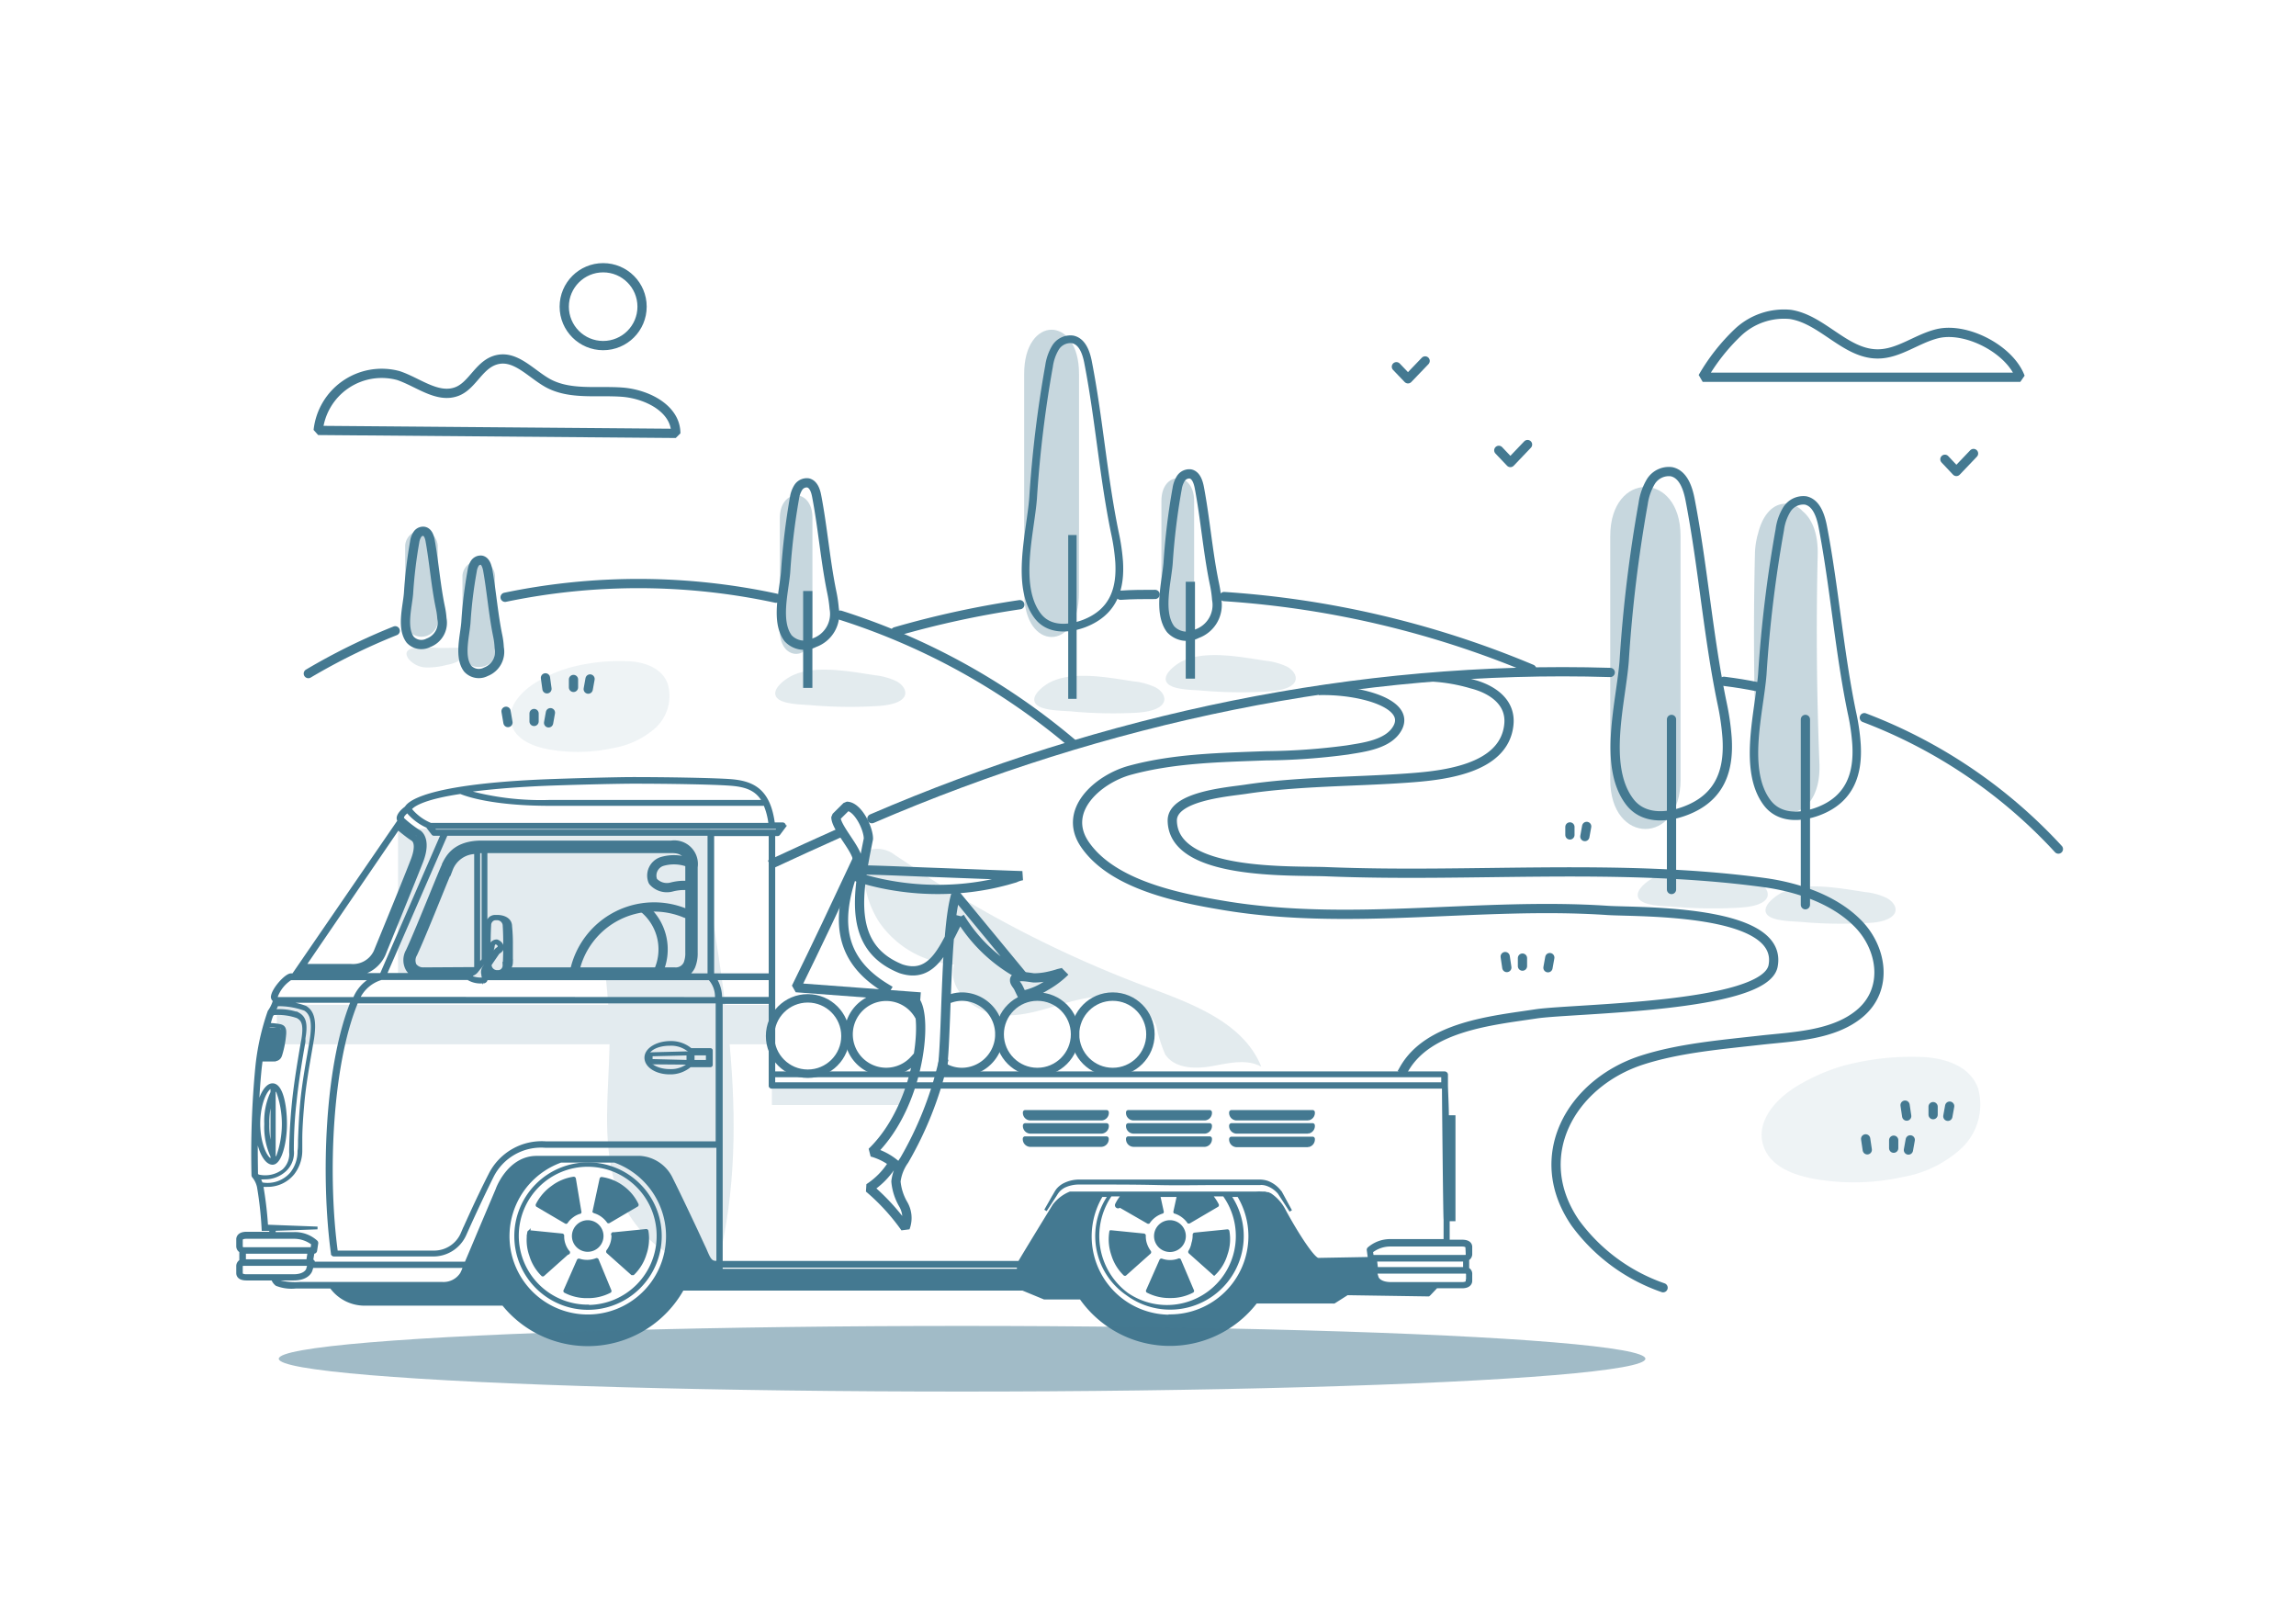 <svg xmlns="http://www.w3.org/2000/svg" viewBox="0 0 226 158.7"><defs><style>.cls-1,.cls-4{opacity:0.3;}.cls-2,.cls-5{opacity:0.5;}.cls-12,.cls-3,.cls-4,.cls-5{fill:#447991;}.cls-10,.cls-11,.cls-13,.cls-6,.cls-7,.cls-8,.cls-9{fill:none;}.cls-10,.cls-11,.cls-12,.cls-13,.cls-6,.cls-7,.cls-8,.cls-9{stroke:#447991;}.cls-10,.cls-11,.cls-13,.cls-6,.cls-9{stroke-linecap:square;}.cls-10,.cls-11,.cls-13,.cls-6,.cls-7,.cls-9{stroke-linejoin:bevel;}.cls-6,.cls-7,.cls-8{stroke-width:0.91px;}.cls-7,.cls-8{stroke-linecap:round;}.cls-8{stroke-linejoin:round;}.cls-9{stroke-width:0.83px;}.cls-10{stroke-width:0.83px;}.cls-11{stroke-width:0.76px;}.cls-12{stroke-miterlimit:10;stroke-width:0.27px;}.cls-13{stroke-width:0.83px;}</style></defs><g id="Livello_4" data-name="Livello 4" class="cls-1"><g class="cls-2"><path class="cls-3" d="M69.9,88.85v-7.3H39.18V96.31H59.64c.1.86.17,1.72.23,2.58H27.25v3.89H60c-.08,4.59-.75,9.29.53,13.7s5.53,8.65,10.14,7.82c1.77-7,1.81-14.28,1.15-21.52h4V98.89H71.37C71,95.53,70.44,92.18,69.9,88.85Z"/><rect class="cls-3" x="75.98" y="107.02" width="13.18" height="1.73"/></g><path class="cls-4" d="M176.86,106.9c-2,1.22-3.9,3.3-3.37,5.56s2.94,3.17,5.1,3.56a22.31,22.31,0,0,0,8.73-.19,11.38,11.38,0,0,0,5.74-2.81,5.91,5.91,0,0,0,1.64-5.93c-.81-2.26-3.41-3-5.61-3.07a25.88,25.88,0,0,0-7.74.89A19.21,19.21,0,0,0,176.86,106.9Z"/><path class="cls-4" d="M52.75,67.16c-1.44.88-2.84,2.4-2.45,4s2.14,2.31,3.71,2.59a16.35,16.35,0,0,0,6.35-.13,8.37,8.37,0,0,0,4.18-2,4.28,4.28,0,0,0,1.19-4.31c-.58-1.65-2.48-2.22-4.08-2.24a18.71,18.71,0,0,0-5.63.65A13.48,13.48,0,0,0,52.75,67.16Z"/><path class="cls-3" d="M158.5,52.75v24c0,6.44,6.92,6.45,6.92,0v-24C165.42,46.32,158.5,46.31,158.5,52.75Z"/><path class="cls-3" d="M179.09,75.13q-.41-10.27-.17-20.55c.05-2.12-.59-3.54-1.47-4.26a2.28,2.28,0,0,0-1.66-.75c-1.4,0-2.31,1.25-2.72,2.85a8,8,0,0,0-.33,2.16q-.24,10.28.16,20.55C173.15,81.52,179.34,81.57,179.09,75.13Z"/><path class="cls-3" d="M100.81,36.79V58.35c0,5.78,5.4,5.79,5.4,0V36.79C106.21,31,100.81,31,100.81,36.79Z"/><path class="cls-3" d="M114.32,49.3V60.45c0,3,3.22,3,3.22,0V49.3C117.54,46.32,114.32,46.31,114.32,49.3Z"/><path class="cls-3" d="M45.52,56.65v7.5c0,2,3.21,2,3.21,0v-7.5A1.61,1.61,0,0,0,45.52,56.65Z"/><path class="cls-3" d="M39.88,53.68v7.5a1.61,1.61,0,0,0,3.21,0v-7.5A1.61,1.61,0,0,0,39.88,53.68Z"/><path class="cls-3" d="M76.76,51V62.1c0,3,3.21,3,3.21,0V51C80,48,76.76,48,76.76,51Z"/><path class="cls-5" d="M86.26,69.49c1.12-.06,2.46-.28,2.79-1,.22-.52-.19-1.11-.8-1.44a6.63,6.63,0,0,0-2.15-.6c-2.66-.4-6.45-1.16-8.66.35-.58.39-1.37,1.11-1.06,1.73.4.82,2.59.79,3.55.88A44.54,44.54,0,0,0,86.26,69.49Z"/><path class="cls-5" d="M111.75,70.15c1.12-.06,2.47-.29,2.8-1.05.22-.53-.19-1.11-.8-1.45a6.69,6.69,0,0,0-2.15-.59c-2.66-.4-6.45-1.16-8.66.34-.58.4-1.37,1.12-1.07,1.74.4.82,2.59.79,3.55.87A44.58,44.58,0,0,0,111.75,70.15Z"/><path class="cls-5" d="M171.15,89.33c1.12-.06,2.46-.29,2.79-1,.23-.53-.18-1.11-.8-1.45a6.62,6.62,0,0,0-2.15-.59c-2.65-.4-6.44-1.16-8.65.34-.58.4-1.37,1.12-1.07,1.74.4.82,2.59.79,3.55.87A44.58,44.58,0,0,0,171.15,89.33Z"/><path class="cls-5" d="M183.73,90.83c1.12,0,2.46-.28,2.79-1,.23-.53-.18-1.11-.8-1.45a6.38,6.38,0,0,0-2.15-.59c-2.65-.4-6.44-1.17-8.65.34-.58.4-1.37,1.12-1.07,1.74.4.82,2.59.78,3.55.87A43.14,43.14,0,0,0,183.73,90.83Z"/><path class="cls-5" d="M124.69,68.06c1.12-.06,2.47-.29,2.79-1,.23-.53-.18-1.11-.79-1.45a6.76,6.76,0,0,0-2.15-.59c-2.66-.4-6.45-1.16-8.66.34-.58.4-1.37,1.12-1.07,1.74.4.82,2.59.78,3.55.87A44.58,44.58,0,0,0,124.69,68.06Z"/><path class="cls-5" d="M42,65.69a7.18,7.18,0,0,0,2-.26,3.45,3.45,0,0,0,1.3-.48,1.23,1.23,0,0,0,.57-1.18c0-.05-2.11,0-2.31,0-.67,0-1.34-.08-2-.08s-2.06.12-1.35,1.15A2.36,2.36,0,0,0,42,65.69Z"/><path class="cls-5" d="M86.52,90.72a9.72,9.72,0,0,0,7.39,4.21c-.72,2.61,2.24,4.94,5,5s5.26-1.2,7.92-1.68,6,.21,7,2.75a13.23,13.23,0,0,0,.86,2.76c.91,1.4,2.92,1.46,4.57,1.17s3.43-.76,4.89.05c-1.75-4.35-6.76-6.18-11.15-7.82a113,113,0,0,1-14.6-6.66c-2.35-1.28-4.66-2.65-6.91-4.09-1.14-.73-2.23-1.52-3.37-2.24a2.81,2.81,0,0,0-2.43-.55c-1.06.46-.73,2.18-.61,3.07A9.63,9.63,0,0,0,86.52,90.72Z"/></g><g id="Livello_5" data-name="Livello 5"><path class="cls-6" d="M82.46,82.05c-1.87.83-4.42,2-6.27,2.86"/><path class="cls-7" d="M158.5,66.18c-24.9-.76-49.86,4.55-72.68,14.39"/><path class="cls-7" d="M173.07,67.6c-1.37-.27-2-.37-3.38-.55"/><path class="cls-7" d="M202.61,83.56a50.12,50.12,0,0,0-19.1-12.93"/><path class="cls-7" d="M38.9,62.08a62.19,62.19,0,0,0-8.55,4.21"/><path class="cls-7" d="M76.38,58.87a64.39,64.39,0,0,0-26.66-.09"/><path class="cls-7" d="M105.56,73.17A66.49,66.49,0,0,0,82.71,60.54"/><path class="cls-7" d="M100.38,59.51a93,93,0,0,0-12.24,2.66"/><path class="cls-7" d="M113.7,58.5c-1.14,0-2.27,0-3.4.08"/><path class="cls-7" d="M150.77,65.85a94.05,94.05,0,0,0-30.28-7.14"/><path class="cls-6" d="M138.19,105.24c2.39-4.25,8.73-4.81,13-5.46,3.64-.55,22.54-.58,23.34-4.72,1.08-5.66-13.34-5.27-16.27-5.46-12.58-.85-25.25,1.6-37.76-.48-4.4-.73-10.89-2-13.66-5.94-2.41-3.4,1.3-6.54,4.4-7.38,4.35-1.18,8.9-1.25,13.37-1.42a63.52,63.52,0,0,0,8-.57c1.63-.27,4.16-.55,5-2.26,1.09-2.27-3.47-3.6-7.34-3.6"/><path class="cls-8" d="M163.7,126.73a18,18,0,0,1-8.63-6.36c-4.52-6.57-.44-13.7,6.43-16,3.72-1.22,7.91-1.56,11.78-2,3.2-.36,7.16-.45,9.76-2.61,2.93-2.43,2.22-6.58-.29-9-2.36-2.32-5.95-3.48-9.16-3.91-14.27-1.92-28.69-.48-43-1.06-3.49-.14-15.08.41-15.2-5-.06-2.42,5.41-2.85,7.18-3.11,5.2-.79,10.6-.73,15.85-1.1,3.43-.24,9.65-.8,10.1-5.27.24-2.33-1.82-3.54-3.64-4a17.24,17.24,0,0,0-3.69-.67"/><line class="cls-8" x1="164.53" y1="70.8" x2="164.53" y2="87.54"/><path class="cls-6" d="M170,72.6a25.1,25.1,0,0,0-.5-3.43c-1.37-6.61-1.86-13.34-3.13-19.94-.22-1.18-.68-2.58-1.86-2.81a2.09,2.09,0,0,0-2,.95,5.79,5.79,0,0,0-.77,2.19,137,137,0,0,0-1.87,15.51c-.31,4-2.12,10.33.54,13.83,1.31,1.73,3.61,1.6,5.45.91C169.44,78.48,170.2,75.65,170,72.6Z"/><line class="cls-8" x1="177.71" y1="70.8" x2="177.71" y2="89.04"/><path class="cls-9" d="M182.74,73.24a21.23,21.23,0,0,0-.46-3.14c-1.25-6.06-1.7-12.22-2.86-18.27-.21-1.08-.63-2.36-1.7-2.58a1.92,1.92,0,0,0-1.83.88,5,5,0,0,0-.7,2,125.81,125.81,0,0,0-1.72,14.21c-.29,3.69-1.95,9.47.49,12.68,1.21,1.58,3.31,1.46,5,.83C182.21,78.63,182.91,76,182.74,73.24Z"/><line class="cls-6" x1="117.17" y1="57.71" x2="117.17" y2="66.33"/><path class="cls-6" d="M119.76,59a11.11,11.11,0,0,0-.24-1.62c-.64-3.12-.88-6.3-1.47-9.41-.11-.56-.33-1.22-.88-1.33a1,1,0,0,0-.94.45,2.64,2.64,0,0,0-.36,1,64.42,64.42,0,0,0-.89,7.32c-.15,1.9-1,4.88.26,6.53a2.15,2.15,0,0,0,2.57.43A3,3,0,0,0,119.76,59Z"/><line class="cls-6" x1="79.51" y1="58.62" x2="79.51" y2="67.24"/><path class="cls-6" d="M82.11,59.88a12.66,12.66,0,0,0-.24-1.62c-.64-3.12-.88-6.3-1.48-9.42-.1-.55-.32-1.21-.87-1.32a1,1,0,0,0-.94.45,2.65,2.65,0,0,0-.37,1,66.75,66.75,0,0,0-.88,7.32c-.15,1.9-1,4.88.25,6.53a2.16,2.16,0,0,0,2.58.43A3,3,0,0,0,82.11,59.88Z"/><path class="cls-6" d="M43.5,60.89a7.49,7.49,0,0,0-.16-1.13c-.45-2.17-.61-4.38-1-6.55-.07-.39-.22-.85-.61-.92a.67.67,0,0,0-.65.31,1.83,1.83,0,0,0-.26.72,45.79,45.79,0,0,0-.61,5.1c-.11,1.32-.7,3.39.17,4.54a1.5,1.5,0,0,0,1.79.3A2.1,2.1,0,0,0,43.5,60.89Z"/><path class="cls-6" d="M49.14,63.74A7.35,7.35,0,0,0,49,62.61c-.45-2.17-.61-4.38-1-6.55-.08-.39-.23-.85-.61-.93a.69.69,0,0,0-.66.32,1.82,1.82,0,0,0-.25.72,43.65,43.65,0,0,0-.62,5.09c-.1,1.32-.7,3.4.18,4.55a1.49,1.49,0,0,0,1.79.3A2.1,2.1,0,0,0,49.14,63.74Z"/><line class="cls-10" x1="105.56" y1="53.07" x2="105.56" y2="68.36"/><path class="cls-11" d="M110.16,55.3a20.27,20.27,0,0,0-.42-2.87c-1.14-5.53-1.55-11.16-2.62-16.68-.18-1-.57-2.16-1.55-2.35a1.73,1.73,0,0,0-1.67.8,4.82,4.82,0,0,0-.64,1.83,115.34,115.34,0,0,0-1.57,13c-.26,3.37-1.77,8.65.45,11.58,1.1,1.44,3,1.34,4.56.76C109.68,60.22,110.31,57.86,110.16,55.3Z"/><path class="cls-12" d="M68.13,104.64h1.58a.1.1,0,0,0,.1-.09v-.91a.1.1,0,0,0-.1-.1H68.13a.09.09,0,0,0-.09.1v.91A.09.09,0,0,0,68.13,104.64Zm.1-.91h1.39v.72H68.23Z"/><path class="cls-12" d="M67.8,104.64h0a.09.09,0,0,0,.06,0,.07.07,0,0,0,0-.06v-.91a.09.09,0,0,0,0-.07.11.11,0,0,0-.07,0l-3.8.1a.09.09,0,0,0-.09.09v.72a.1.1,0,0,0,.09.1Zm-3.7-.82,3.61-.09v.72l-3.61-.09Z"/><path class="cls-12" d="M65.93,105.6a3,3,0,0,0,2-.71h2a.09.09,0,0,0,.09-.09v-1.41a.09.09,0,0,0-.09-.1H68a3,3,0,0,0-2-.7c-1.34,0-2.43.67-2.43,1.5S64.59,105.6,65.93,105.6Zm0-2.82a2.77,2.77,0,0,1,1.95.67.07.07,0,0,0,.06,0h1.94v1.22H67.94a.07.07,0,0,0-.06,0,2.77,2.77,0,0,1-1.95.68c-1.24,0-2.24-.59-2.24-1.32S64.69,102.78,65.93,102.78Z"/><path class="cls-12" d="M126,117.28a2.8,2.8,0,0,0-1.26-.94,2.41,2.41,0,0,0-.79-.12h-.77l-3.09,0c-2.05,0-4.11,0-6.16,0s-4.12,0-6.17,0l-1.54,0a3.27,3.27,0,0,0-1.53.38,2.13,2.13,0,0,0-.61.51c-.16.22-.27.45-.41.67l-.76,1.34.84-1.29c.15-.21.27-.45.43-.63a2,2,0,0,1,.59-.45,3.39,3.39,0,0,1,1.44-.31l1.55,0c2.05,0,4.11,0,6.17.05s4.11,0,6.16,0l3.09,0h.77a1.79,1.79,0,0,1,.73.08,2.7,2.7,0,0,1,1.22.83l1.15,1.77-1-1.84Z"/><path class="cls-12" d="M144.78,123.38v-.65c0-.1,0-.59-.86-.59h-1.36c0-.33,0-1.06,0-2.09h0v0h.57V109.89h-.65c0-1-.06-2-.09-3h0v-1.13a.19.19,0,0,0-.19-.18H76.17V82.15h.35a.18.18,0,0,0,.15-.07l.53-.71a.19.19,0,0,0,0-.19.2.2,0,0,0-.17-.11h-.89c-.43-3.31-2-4.09-4.26-4.26-1.68-.12-6.27-.2-9.56-.2-1.61,0-6.59.13-9.12.24-11.47.52-13,2.2-13.23,2.62-.19.14-.73.56-.79,1a.5.5,0,0,0,.08.31L28.86,95.93h-.22c-.49,0-1.79,1.43-1.84,2.18a.43.43,0,0,0,.13.3l.07.07a3.55,3.55,0,0,1-.52,1.07A23.73,23.73,0,0,0,25.27,105a89.48,89.48,0,0,0-.38,10.68.23.23,0,0,0,.06.12,2.43,2.43,0,0,1,.48,1,35.59,35.59,0,0,1,.46,4.2h.37l.38,0v.36H24.26c-.83,0-.87.5-.87.6v.65a.58.58,0,0,0,.3.54v.94a.59.59,0,0,0-.3.55v.64c0,.1,0,.6.87.6h2.57a1.2,1.2,0,0,0,.39.54,4.06,4.06,0,0,0,1.92.25h3.44a4.08,4.08,0,0,0,3.2,1.69H49.53v0a10.69,10.69,0,0,0,17.65-1.48h33.5l2.11.87.07,0h3.52a10.7,10.7,0,0,0,17.25.4h7.59a.19.19,0,0,0,.1,0l1.29-.82,7.94.12a.18.18,0,0,0,.14-.06l.7-.74h2.53c.82,0,.86-.49.86-.59v-.65a.55.55,0,0,0-.3-.54v-.94A.59.59,0,0,0,144.78,123.38Zm-2.06-13.23h.18v3h-.18Zm0,6.84h.18v2.75h-.18ZM142,105.88v.77H76.17v-.77ZM76.67,81.45l-.25.33H42.84l-.25-.33ZM35.29,98.24a3.6,3.6,0,0,1,2.24-1.93h8.66s0,0,0,.07a2.28,2.28,0,0,0,1.17.27l.24,0a.31.31,0,0,0,.24-.17.28.28,0,0,0,0-.15h22a2.63,2.63,0,0,1,.67,1.93Zm35.29.37v13.85H53.73a5.7,5.7,0,0,0-5.51,3.13c-1.39,2.72-2.71,5.76-2.73,5.8a3,3,0,0,1-2.82,1.82H33.12c-1-7.37-.6-18.35,2-24.6ZM47.52,95.92l0,.08c0,.09.12.28.09.34a.07.07,0,0,1-.06,0H47.4a2.65,2.65,0,0,1-1-.17.12.12,0,0,1,0-.1.33.33,0,0,1,.19-.2,1,1,0,0,0,.41-.36l.19-.23c.27-.3,1.15-1.52,1.2-1.6a2,2,0,0,0,.17-.61c0-.1.13-.28.25-.28h0c.17.07.37.24.31.39a.32.32,0,0,1-.16.18,1.38,1.38,0,0,0-.2.18c-.16.2-.95,1.38-1.07,1.57A.87.87,0,0,0,47.52,95.92Zm-5.83-.58a1,1,0,0,1-.83-.38,1.07,1.07,0,0,1,.06-1c.57-1.22,1.54-3.6,2.32-5.52l0,0c.54-1.33,1.05-2.59,1.2-2.88l0,0a2.58,2.58,0,0,1,2.37-1.65V95.31l0,0Zm5.85-.89-.41.54V83.83h.41V94.45Zm2.3-3.35a1.08,1.08,0,0,0-.14-.51.73.73,0,0,1,.34.61A11.91,11.91,0,0,1,50.13,93c0,1.22,0,1.75,0,1.76a.76.76,0,0,1-.34.62.85.85,0,0,0,.09-.38s0-.77,0-2S49.84,91.11,49.84,91.1Zm.51,3.63s0-.54,0-1.78a16.24,16.24,0,0,0-.08-1.77c0-.81-.84-1-1.28-1h-.2a.78.78,0,0,0-.6.22A.91.91,0,0,0,48,91s-.05.68-.05,1.95c0,.39,0,.72,0,1a1.71,1.71,0,0,0-.11.14V83.82H66.07c.91,0,1.52.26,1.52,1.53v8.41a2.6,2.6,0,0,1-.16,1,1,1,0,0,1-1,.58H50.12A1,1,0,0,0,50.35,94.73ZM48.94,92.6a.31.31,0,0,0-.13,0,.59.59,0,0,0-.52.54,1.72,1.72,0,0,1-.13.48V93c0-1.26.05-1.93.05-1.94a.64.64,0,0,1,.2-.48.55.55,0,0,1,.41-.15H49a.69.69,0,0,1,.62.71s.05.62.05,1.84-.05,2-.06,2a.63.63,0,0,1-.19.48.56.56,0,0,1-.41.15h-.14a.68.68,0,0,1-.62-.67c.29-.43.68-1,.78-1.14a.71.71,0,0,1,.15-.12.6.6,0,0,0,.25-.3C49.51,93,49.25,92.73,48.94,92.6ZM68.3,95.15a3.56,3.56,0,0,0,.24-1.41v-8.4a2.19,2.19,0,0,0-2.47-2.48H47.42c-2.69,0-3.41,1.44-3.79,2.21l0,.05c-.16.33-.63,1.48-1.23,2.95v0c-.78,1.9-1.75,4.28-2.31,5.48a1.89,1.89,0,0,0,0,1.88,1.64,1.64,0,0,0,.45.46H37.94l6-13.77H69.78V95.93H67.67A1.9,1.9,0,0,0,68.3,95.15Zm7.5-13V95.93H70.16V82.15ZM53.24,77.22c2.52-.11,7.5-.23,9.1-.23,3.28,0,7.86.07,9.54.2,1.52.11,2.6.47,3.27,1.67h-21a27.22,27.22,0,0,1-8.29-1C47.68,77.6,50.07,77.37,53.24,77.22ZM45.33,78c.62.26,3.21,1.17,8.83,1.17H75.28a6.8,6.8,0,0,1,.5,1.95H42.39a5,5,0,0,1-2-1.49C40.54,79.36,41.42,78.58,45.33,78ZM40.1,79.86a5.36,5.36,0,0,0,1.95,1.48,0,0,0,0,1,0,0l.54.71a.16.16,0,0,0,.14.07h.79l-6,13.78H35.07a3.33,3.33,0,0,0,2.76-2s.06-.15.15-.38c1.9-4.64,3.09-7.58,3.54-8.73.85-2.22-.13-2.94-.31-3l0,0a11.23,11.23,0,0,1-1.58-1.23.08.08,0,0,1,0-.07C39.6,80.31,39.86,80.05,40.1,79.86Zm-.92,1.69c.44.37,1,.81,1.3,1l.13.09c.09.06.52.42,0,1.87-.44,1.16-1.63,4.1-3.54,8.75l-.15.37A2.4,2.4,0,0,1,34.52,95H30ZM29.72,95.33h4.8a2.8,2.8,0,0,0,2.71-1.59s.06-.14.15-.36c1.91-4.65,3.1-7.59,3.54-8.75.63-1.64.13-2.17-.1-2.32l-.12-.08c-.25-.18-.88-.63-1.3-1l.15-.22c.38.34,1,.79,1.4,1.07l0,0c.09,0,.93.62.17,2.6-.45,1.15-1.63,4.09-3.53,8.73-.1.23-.16.37-.16.38a3,3,0,0,1-3,1.76h-5Zm-1.08,1h7.93a3.91,3.91,0,0,0-1.66,1.86l0,.07H27.33a.3.3,0,0,1-.15-.11A3.51,3.51,0,0,1,28.64,96.31Zm-2.84,7.57h.89c.4,0,.49-.18.54-.33a0,0,0,0,1,0,0,11.9,11.9,0,0,0,.36-1.82c0-.38-.05-.46-.29-.49h-.06c-.21,0-.51,0-.89-.07a2.5,2.5,0,0,0,.07-.26c.5,0,.85.07,1,.1h0c.27.05.45.09.4.71a10.89,10.89,0,0,1-.38,2l0,0c0,.12-.11.36-.59.38H25.76A2,2,0,0,1,25.8,103.88Zm-.46,11.82-.08-.1c0-.78-.05-2.42,0-4.34.14,1.75.82,3.21,1.57,3.21s1.28-2,1.28-3.87-.4-3.87-1.28-3.87c-.66,0-1.27,1.15-1.5,2.62.06-1.45.16-2.95.3-4.31l.09-.73h.34l.82,0c.6,0,.71-.36.76-.51v0a9.33,9.33,0,0,0,.39-2c.07-.73-.19-.84-.54-.91h0a7.2,7.2,0,0,0-1-.1,7.1,7.1,0,0,1,.27-.89.88.88,0,0,0,.12-.15,5.71,5.71,0,0,1,2.39.3c.45.25.8.6.53,2.23l-.06.32c-.27,1.56-.67,3.91-.87,5.91-.23,2.27-.27,4.26-.27,4.82a2.21,2.21,0,0,1-.69,1.83A2.93,2.93,0,0,1,25.34,115.7Zm1.54-8.64a.13.13,0,0,0-.12.12v.31a6.62,6.62,0,0,0-.61,3.11,6.81,6.81,0,0,0,.61,3.17V114a.12.12,0,0,0,.12.12h.19a.35.35,0,0,1-.23.09c-.61,0-1.36-1.62-1.36-3.63s.75-3.63,1.36-3.63a.35.35,0,0,1,.23.09Zm.4.24a9.38,9.38,0,0,1,0,6.6H27v-6.6Zm-.52.7v5.25a8,8,0,0,1-.38-2.65A7.68,7.68,0,0,1,26.76,108Zm-1.29,7.91a3.56,3.56,0,0,0,.55,0,2.91,2.91,0,0,0,2-.73,2.33,2.33,0,0,0,.77-2c0-.55,0-2.53.27-4.8.2-2,.6-4.34.87-5.89l0-.33c.27-1.58,0-2.09-.62-2.43A5.61,5.61,0,0,0,27,99.47a4.16,4.16,0,0,0,.26-.58,7.61,7.61,0,0,1,2.75.45c.69.42.87,1.3.61,3-.06.4-.15.87-.23,1.38-.25,1.4-.55,3.15-.7,4.74-.13,1.42-.18,2.76-.22,3.73,0,.46,0,.83-.05,1.08a3.48,3.48,0,0,1-.75,2.22,3.09,3.09,0,0,1-2.94,1A3.7,3.7,0,0,0,25.47,115.91ZM23.76,122c0-.14.19-.22.5-.22H28.9a3,3,0,0,1,1.87.62l-.07.48H23.91s-.15-.05-.15-.23V122Zm6.65,1.25-.13.82H24.07v-.82Zm-6.15,2.29c-.31,0-.5-.08-.5-.22v-.64a.24.24,0,0,1,.12-.24H30.4l-.14.5s-.2.6-1.36.6Zm21.19-.24a2.09,2.09,0,0,1-1.87,1H29.49a6.7,6.7,0,0,1-2-.17,1,1,0,0,1-.22-.25H28.9c1.47,0,1.71-.84,1.72-.87l.1-.36h15C45.59,125,45.51,125.17,45.45,125.29Zm12.4,4.2a7.84,7.84,0,0,1-2.64-15.22H60.5a7.84,7.84,0,0,1-2.65,15.22Zm12.84-5.28h-.22c-.5,0-.66-.32-1-1.12-.06-.14-.13-.3-.21-.46l-.14-.3-.55-1.19h0c-.73-1.55-1.76-3.73-2.47-5.14A3.69,3.69,0,0,0,63,113.89H52.82c-2.69,0-3.85,3-3.89,3.15l-1.78,4.2h0c-.47,1.13-.95,2.26-1.29,3.06h-15a.18.18,0,0,0-.17-.24l.13-.81h.07a.19.19,0,0,0,.19-.17l.11-.73a.19.19,0,0,0-.06-.16,3.16,3.16,0,0,0-2.2-.8H27V121l4.25-.15-5-.19a36.23,36.23,0,0,0-.46-3.92.14.14,0,0,0,0-.07,4.73,4.73,0,0,0,.52,0,3.22,3.22,0,0,0,2.53-1.17,3.68,3.68,0,0,0,.78-2.31c0-.26,0-.63,0-1.09,0-1,.09-2.3.22-3.72.15-1.59.45-3.33.69-4.72.09-.51.17-1,.24-1.39.27-1.75.06-2.69-.7-3.15a7.65,7.65,0,0,0-2.78-.48l0-.09h7.37c-2.6,6.39-2.95,17.45-1.95,24.81,0,0,0,0,0,.06a.19.19,0,0,0,.17.1h9.71a3.41,3.41,0,0,0,3.17-2s1.33-3,2.71-5.77a5.37,5.37,0,0,1,5.18-2.93h17v11.38Zm-.29-27.9h5.4v1.93H70.94A3.49,3.49,0,0,0,70.4,96.31ZM100.26,125H71v-.38h29.23V125Zm14.9,4.52a7.84,7.84,0,0,1-6.73-11.86h.86a7.11,7.11,0,1,0,13,4,7,7,0,0,0-1.25-4h.86a7.76,7.76,0,0,1,1.12,4A7.85,7.85,0,0,1,115.16,129.49Zm-4.94-10.82L113,120.3h0a.09.09,0,0,0,.06,0,0,0,0,0,0,0,0,2.57,2.57,0,0,1,1.35-1s0,0,0,0a.09.09,0,0,0,0-.09l-.34-1.55h1.91l-.34,1.55a.12.12,0,0,0,0,.09h0a2.46,2.46,0,0,1,.76.38,2.58,2.58,0,0,1,.59.6,0,0,0,0,0,0,0l.06,0h0l2.78-1.63a.08.08,0,0,0,0-.1,4.64,4.64,0,0,0-.64-.94h1.29a6.92,6.92,0,1,1-11.24,0h1.28a3.92,3.92,0,0,0-.63.94A.08.08,0,0,0,110.22,118.67Zm19.54,5.23c-.47,0-2.14-2.56-3.41-4.94a4.13,4.13,0,0,0-1.31-1.43h0l-.22-.1-.1,0-.22-.06-.16,0-.1,0a5.47,5.47,0,0,0-.6,0H105.75l-.17,0-.09,0-.15,0h0a3.85,3.85,0,0,0-1.6,1.22c-1.07,1.74-3.06,5-3.41,5.61H71V112.66h0v-14H75.8v8.23A.18.18,0,0,0,76,107h66.07c0,1,.12,13,.16,13,0,1,0,1.76,0,2.08h-5.3a3.22,3.22,0,0,0-2.21.79.18.18,0,0,0-.05.16l.1.74,0,.07Zm14.65,2.16c0,.13-.18.22-.49.22h-7c-1.17,0-1.36-.58-1.36-.6l-.15-.5h8.88s.15,0,.15.24v.65Zm-9-2.07h8.74v.81H135.5Zm9-.61c0,.17-.09.22-.14.23h-9.19l-.07-.47a3,3,0,0,1,1.88-.63h7c.31,0,.49.08.49.22Z"/><path class="cls-12" d="M57.85,114.53A7.12,7.12,0,1,0,65,121.65,7.12,7.12,0,0,0,57.85,114.53Zm0,14a6.92,6.92,0,1,1,6.92-6.91A6.92,6.92,0,0,1,57.85,128.56Z"/><path class="cls-12" d="M56.43,121.65a1.42,1.42,0,1,0,1.42-1.43A1.43,1.43,0,0,0,56.43,121.65Z"/><path class="cls-12" d="M58.8,124a.07.07,0,0,0-.09-.05h0A2.52,2.52,0,0,1,57,124h0a.08.08,0,0,0-.09.05L55.61,127a.07.07,0,0,0,0,.1,4.56,4.56,0,0,0,2.21.52,4.62,4.62,0,0,0,2.22-.52.09.09,0,0,0,0-.1Z"/><path class="cls-12" d="M60.32,121.54v0a2.41,2.41,0,0,1-.12.84,2.5,2.5,0,0,1-.39.74l0,0a.1.1,0,0,0,0,.1l2.4,2.14.06,0,.05,0a4.53,4.53,0,0,0,1.18-1.94,4.61,4.61,0,0,0,.19-2.27.08.08,0,0,0-.09-.06l-3.2.32A.07.07,0,0,0,60.32,121.54Z"/><path class="cls-12" d="M61.33,116.85a4.57,4.57,0,0,0-2.09-.88.07.07,0,0,0-.09.06l-.68,3.15a.08.08,0,0,0,.05.09h0a2.46,2.46,0,0,1,.76.38,2.58,2.58,0,0,1,.59.6s0,0,0,0a.07.07,0,0,0,.06,0h0l2.78-1.63a.08.08,0,0,0,0-.1A4.57,4.57,0,0,0,61.33,116.85Z"/><path class="cls-12" d="M55.69,120.3h0a.06.06,0,0,0,.06,0l0,0a2.44,2.44,0,0,1,.59-.61,2.19,2.19,0,0,1,.75-.37h0a.09.09,0,0,0,0-.09L56.55,116a.08.08,0,0,0-.08-.06,4.55,4.55,0,0,0-2.1.88,4.77,4.77,0,0,0-1.49,1.72.09.09,0,0,0,0,.11Z"/><path class="cls-12" d="M55.92,123.18l0,0a2.47,2.47,0,0,1-.4-.75h0a2.35,2.35,0,0,1-.12-.83.08.08,0,0,0,0,0,.08.08,0,0,0-.08-.07l-3.2-.32s-.07,0-.08.06a4.48,4.48,0,0,0,.19,2.27,4.57,4.57,0,0,0,1.17,1.94.07.07,0,0,0,.06,0l0,0,2.4-2.14A.08.08,0,0,0,55.92,123.18Z"/><path class="cls-12" d="M113.73,121.65a1.43,1.43,0,1,0,1.43-1.43A1.43,1.43,0,0,0,113.73,121.65Z"/><path class="cls-12" d="M116.11,124A.08.08,0,0,0,116,124h0a2.49,2.49,0,0,1-1.66,0h0a.07.07,0,0,0-.09.05l-1.3,2.94a.08.08,0,0,0,0,.1,4.62,4.62,0,0,0,2.22.52,4.56,4.56,0,0,0,2.21-.52.07.07,0,0,0,0-.1Z"/><path class="cls-12" d="M117.11,123.15l0,0a.08.08,0,0,0,0,.1l2.4,2.14,0,0,0,0a4.43,4.43,0,0,0,1.18-1.94,4.48,4.48,0,0,0,.19-2.27s0-.07-.08-.06l-3.2.32a.07.07,0,0,0-.07.07,0,0,0,0,0,0,0,2.67,2.67,0,0,1-.12.84A2.31,2.31,0,0,1,117.11,123.15Z"/><path class="cls-12" d="M109.33,121.21a4.61,4.61,0,0,0,.19,2.27,4.53,4.53,0,0,0,1.18,1.94s0,0,0,0a.07.07,0,0,0,.06,0l2.4-2.14a.08.08,0,0,0,0-.1,0,0,0,0,0,0,0,2.68,2.68,0,0,1-.39-.75h0a2.35,2.35,0,0,1-.12-.83v0a.07.07,0,0,0-.07-.07l-3.2-.32A.08.08,0,0,0,109.33,121.21Z"/><path class="cls-12" d="M101.39,110.13h7.06a.61.61,0,0,0,.56-.66.09.09,0,0,0-.1-.09h-8a.09.09,0,0,0-.09.09A.61.61,0,0,0,101.39,110.13Z"/><path class="cls-12" d="M109,112.07a.09.09,0,0,0-.1-.1h-8a.09.09,0,0,0-.09.1.62.62,0,0,0,.55.66h7.06A.62.62,0,0,0,109,112.07Z"/><path class="cls-12" d="M101.39,111.43h7.06a.62.62,0,0,0,.56-.66.1.1,0,0,0-.1-.1h-8a.1.1,0,0,0-.09.1A.62.62,0,0,0,101.39,111.43Z"/><path class="cls-12" d="M111.55,110.13h7.06a.61.61,0,0,0,.55-.66.09.09,0,0,0-.09-.09h-8a.09.09,0,0,0-.1.09A.61.61,0,0,0,111.55,110.13Z"/><path class="cls-12" d="M111.55,112.73h7.06a.62.62,0,0,0,.55-.66.09.09,0,0,0-.09-.1h-8a.09.09,0,0,0-.1.1A.62.62,0,0,0,111.55,112.73Z"/><path class="cls-12" d="M111.55,111.43h7.06a.62.62,0,0,0,.55-.66.1.1,0,0,0-.09-.1h-8a.1.1,0,0,0-.1.1A.62.62,0,0,0,111.55,111.43Z"/><path class="cls-12" d="M129.22,109.38h-8a.1.1,0,0,0-.1.09.61.61,0,0,0,.56.66h7.06a.61.61,0,0,0,.55-.66A.09.09,0,0,0,129.22,109.38Z"/><path class="cls-12" d="M129.22,112h-8a.1.1,0,0,0-.1.1.62.62,0,0,0,.56.66h7.06a.62.62,0,0,0,.55-.66A.09.09,0,0,0,129.22,112Z"/><path class="cls-12" d="M129.22,110.67h-8a.11.11,0,0,0-.1.1.62.62,0,0,0,.56.66h7.06a.62.62,0,0,0,.55-.66A.1.1,0,0,0,129.22,110.67Z"/><circle class="cls-13" cx="79.51" cy="101.96" r="3.71"/><path class="cls-13" d="M90.37,99.84a3.7,3.7,0,1,0-.39,4.43"/><path class="cls-13" d="M93.1,105.13a3.58,3.58,0,0,0,1.56.37,3.71,3.71,0,0,0,0-7.42,3.54,3.54,0,0,0-1,.16"/><circle class="cls-13" cx="102.11" cy="101.79" r="3.71"/><circle class="cls-13" cx="109.53" cy="101.79" r="3.71"/><path class="cls-6" d="M90.15,98.08,78.36,97.2c2-4.06,3.94-8.18,5.86-12.29"/><path class="cls-6" d="M87.24,97.27c-5-3-5-7.26-2.83-12.59,0-1.07-2.13-3.2-2.13-4.27l1.07-1.06c1.06,0,2.13,2.13,2.13,3.2-1.07,5.32-2.13,10.65,3.2,12.79,3.19,1.06,4.26-2.14,5.8-5.08a15.51,15.51,0,0,0,6.2,5.79l-6.6-8c-1,3.38-.89,12.84-1.27,16.64"/><path class="cls-6" d="M100.62,86.18a2.74,2.74,0,0,0-.72.23l-.8.23c-.53.14-1.06.27-1.6.38a26.2,26.2,0,0,1-3.2.44,26.8,26.8,0,0,1-6.51-.31,24.59,24.59,0,0,1-3.16-.75c-.32-.1-.58-.21-.24-.49a1.57,1.57,0,0,1,1-.29c2.39.06,4.78.18,7.17.26l7.14.27Z"/><path class="cls-6" d="M87.78,114.66a7.58,7.58,0,0,1-2.25,2.26,21,21,0,0,1,3.57,3.9,2.68,2.68,0,0,0-.19-2.3,5.41,5.41,0,0,1-.72-2.25,4.55,4.55,0,0,1,.82-2.09,35,35,0,0,0,3.8-9.54"/><path class="cls-6" d="M88.19,114.64a6.11,6.11,0,0,0-2.37-1.26c5.17-5,5.66-14.95,3.85-15.13"/><path class="cls-6" d="M66.52,42.65c0-2.46-2.87-3.89-5.33-4.06s-5.09.29-7.25-.88C52.29,36.8,50.82,35,49,35.38s-2.43,2.52-4,3.14c-1.92.75-3.84-.91-5.79-1.56a6.29,6.29,0,0,0-7.89,5.4Z"/><circle class="cls-6" cx="59.37" cy="30.18" r="3.83"/><polyline class="cls-8" points="147.53 44.32 148.67 45.52 150.36 43.75"/><polyline class="cls-8" points="137.45 36.09 138.59 37.28 140.28 35.52"/><polyline class="cls-8" points="191.44 45.2 192.57 46.4 194.26 44.63"/><path class="cls-6" d="M104.84,95.6c-.12.12-.54.17-.71.23s-.51.15-.77.21a6.81,6.81,0,0,1-1.56.2c-.28,0-2-.42-1.93.26,0,.21.25.46.35.65s.26.55.4.81a6.54,6.54,0,0,0,2.27-.9A9,9,0,0,0,104.84,95.6Z"/><path class="cls-7" d="M56.57,95.54A8,8,0,0,1,67.5,89.89"/><path class="cls-7" d="M63.38,89.4a5.24,5.24,0,0,1,1.36,6.33"/><path class="cls-7" d="M67.53,84.79a4.14,4.14,0,0,0-2.39,0,1.46,1.46,0,0,0-.87,1.94,1.81,1.81,0,0,0,1.82.57,4.9,4.9,0,0,1,2-.11"/><path class="cls-7" d="M183.64,112.08l.16,1.08"/><path class="cls-7" d="M186.4,113v-.79"/><path class="cls-7" d="M187.85,113.18l.18-1"/><path class="cls-7" d="M187.52,108.76l.16,1.08"/><path class="cls-7" d="M190.28,109.7v-.79"/><path class="cls-7" d="M191.73,109.86l.18-1"/><path class="cls-7" d="M148.16,94.14l.16,1.08"/><path class="cls-7" d="M149.86,95.08v-.79"/><path class="cls-7" d="M152.37,95.24l.18-1"/><path class="cls-7" d="M154.53,82.17v-.79"/><path class="cls-7" d="M156,82.33l.18-1"/><path class="cls-7" d="M49.81,70,50,71.11"/><path class="cls-7" d="M52.57,71v-.78"/><path class="cls-7" d="M54,71.14l.18-1"/><path class="cls-7" d="M53.69,66.71l.15,1.08"/><path class="cls-7" d="M56.45,67.65v-.78"/><path class="cls-7" d="M57.9,67.82l.18-1"/><path class="cls-6" d="M167.6,37.13a19.55,19.55,0,0,1,3.46-4.41,6.61,6.61,0,0,1,5.15-1.78c3.16.47,5.43,3.9,8.62,3.89,2.09,0,3.87-1.52,5.91-2,2.85-.66,7.1,1.56,8.12,4.3Z"/><ellipse class="cls-5" cx="94.7" cy="133.72" rx="67.26" ry="3.23"/></g></svg>